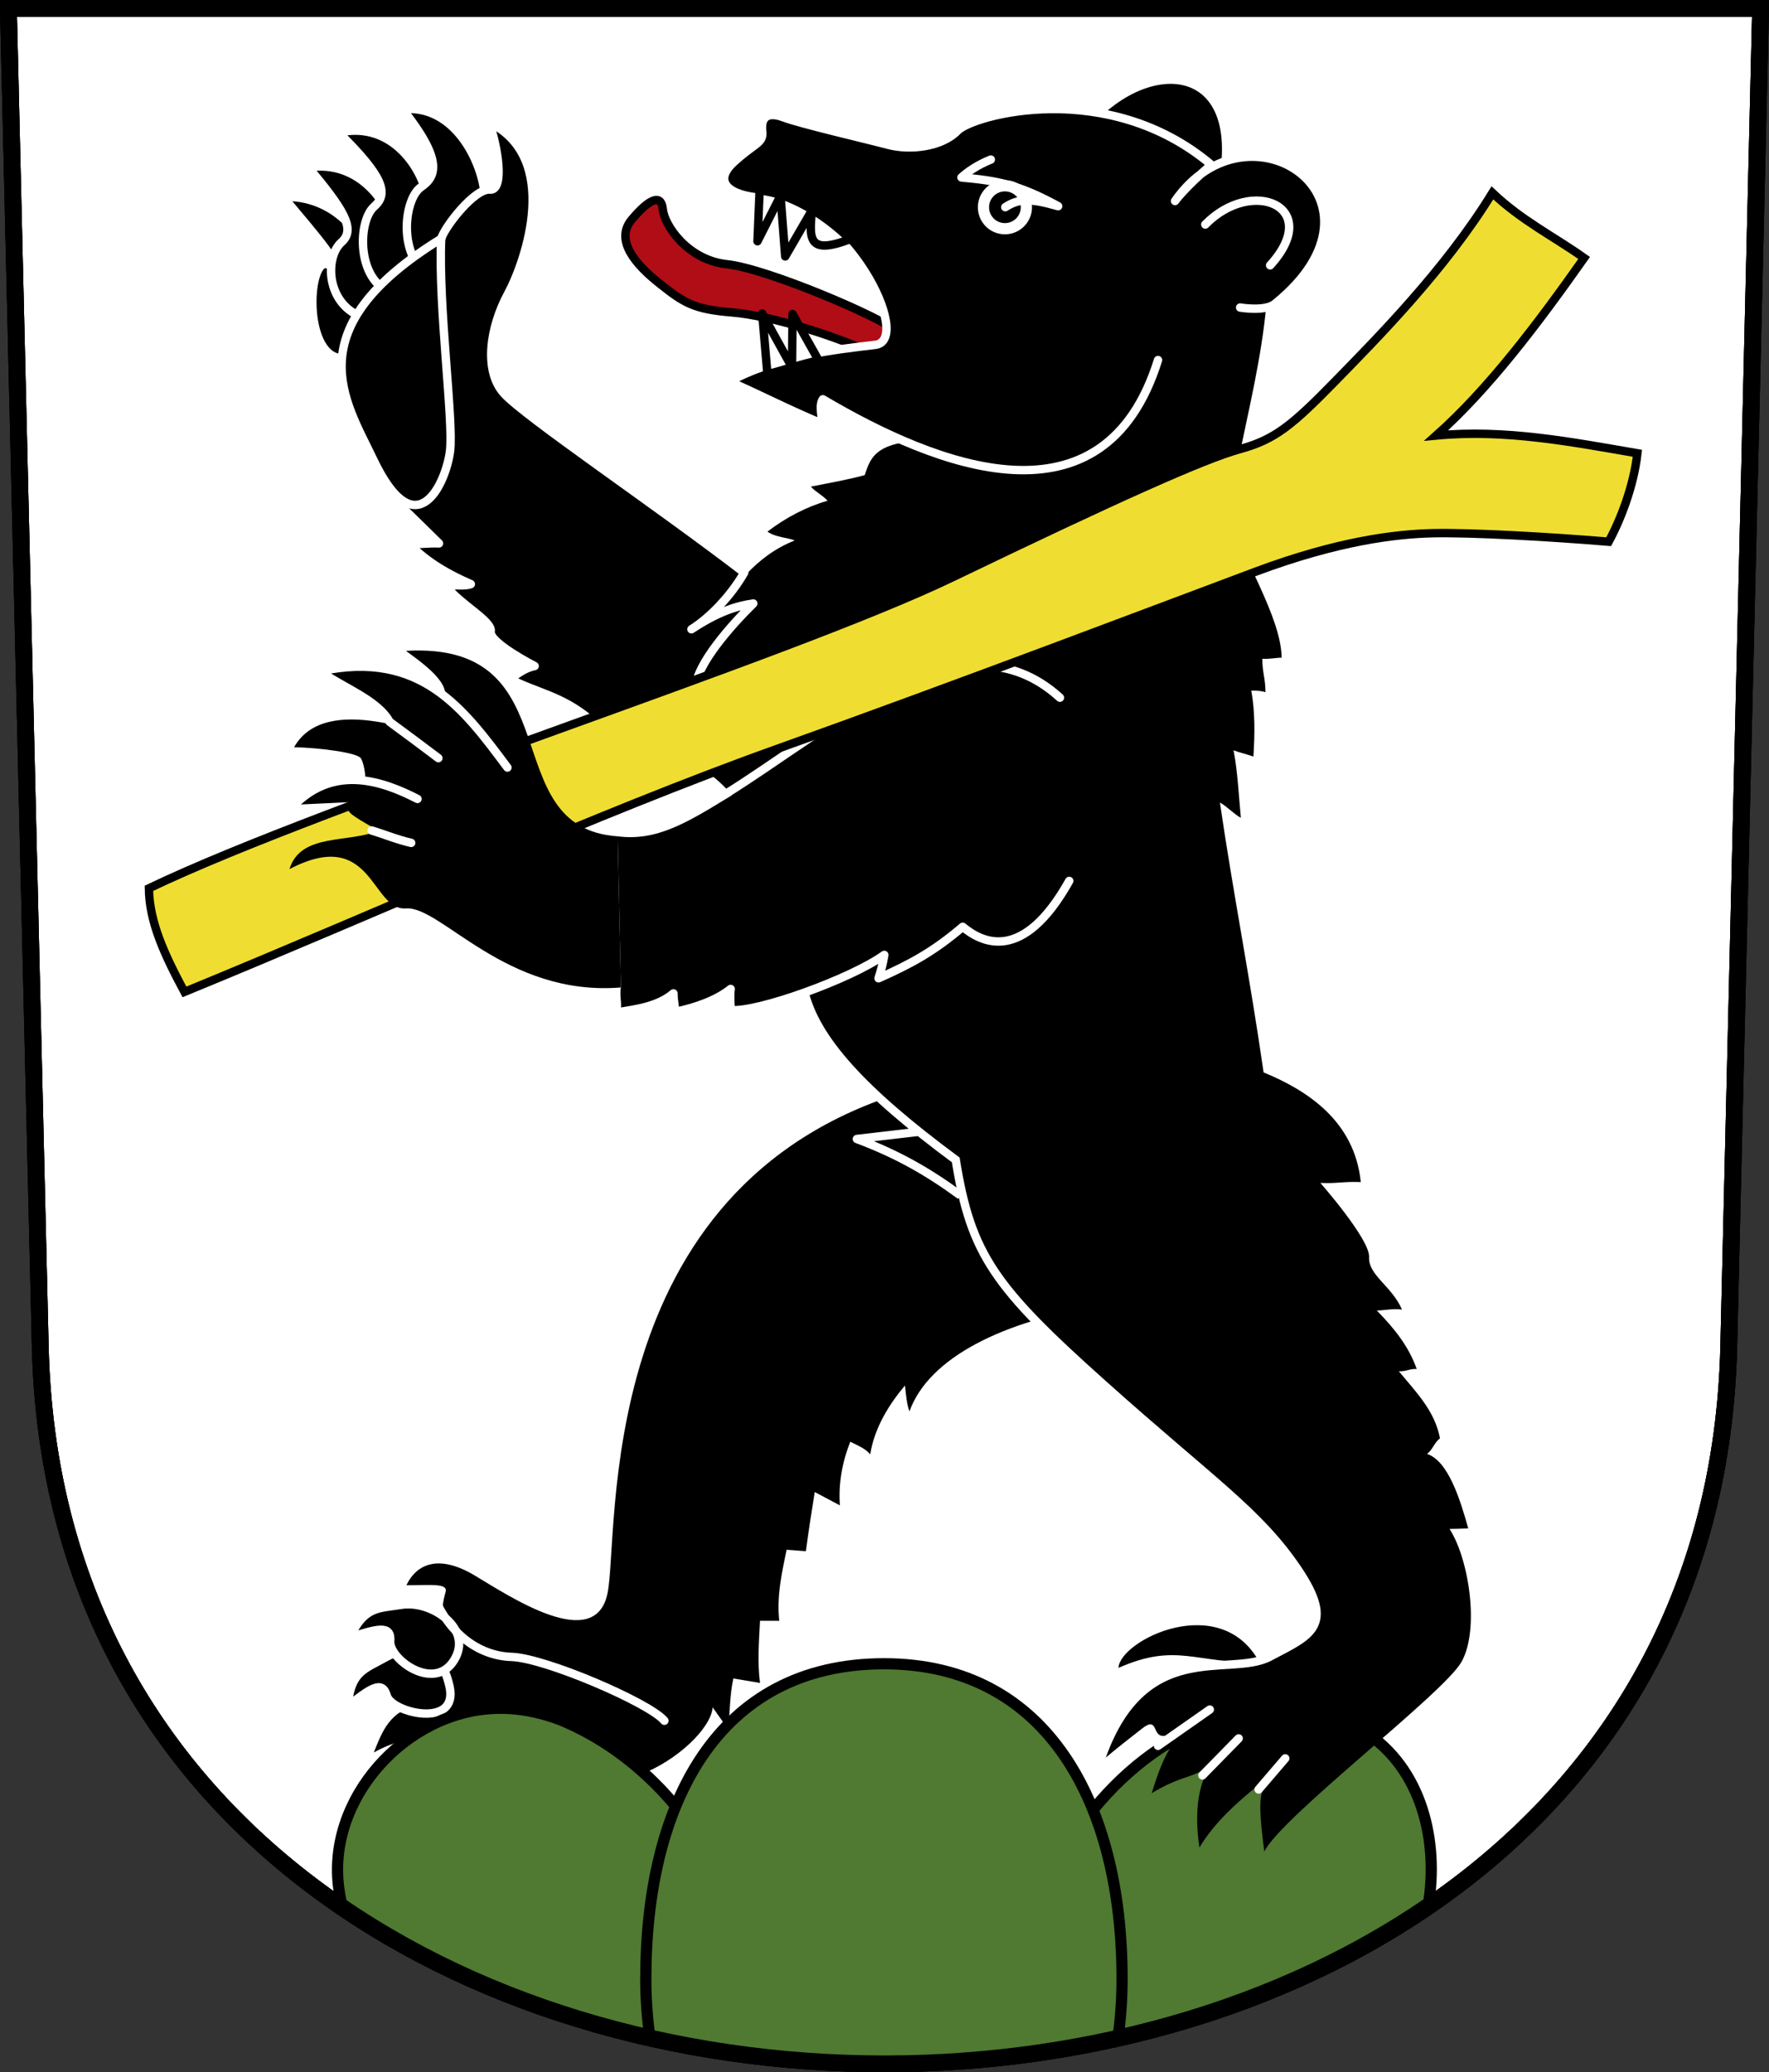 <?xml version="1.0" encoding="UTF-8" standalone="no"?>
<!-- Created with Inkscape (http://www.inkscape.org/) -->
<svg
   xmlns:svg="http://www.w3.org/2000/svg"
   xmlns="http://www.w3.org/2000/svg"
   version="1.0"
   width="210.667"
   height="246.763"
   id="svg2780">
  <rect width="100%" height="100%" fill="#333333" stroke="none"/>
  <defs
     id="defs2782" />
  <g
     transform="translate(-48.62,-790.369)"
     id="layer1">
    <path
       d="M 49.62,791.369 L 53.414,950.75 C 56.124,1064.594 251.783,1064.594 254.493,950.75 L 258.287,791.369 L 49.62,791.369 z "
       style="fill:#ffffff;fill-opacity:1;fill-rule:evenodd;stroke:#000000;stroke-width:2;stroke-linecap:butt;stroke-miterlimit:4;stroke-dashoffset:0;stroke-opacity:1"
       id="path29435" />
    <path
       d="M 171.719,207.188 C 171.25,207.179 170.782,207.195 170.312,207.219 C 157.162,208.051 146.712,218.8 142.156,230.594 C 140.126,235.488 139.86,242.959 141.719,248.281 C 158.74,245.897 175.046,240.064 188.625,230.781 C 189.963,223.033 187.891,214.303 181.031,209.938 C 178.245,208.121 175.003,207.248 171.719,207.188 z "
       transform="translate(30.058,786.614)"
       style="color:#000000;fill:#507931;fill-opacity:1;fill-rule:evenodd;stroke:#000000;stroke-width:1pt;stroke-linecap:butt;stroke-linejoin:miter;marker:none;marker-start:none;marker-mid:none;marker-end:none;stroke-miterlimit:4;stroke-dashoffset:0;stroke-opacity:1;visibility:visible;display:inline;overflow:visible;enable-background:accumulate"
       id="path6864" />
    <path
       d="M 124.718,46.875 C 118.738,43.822 110.328,41.33 105.718,40.956 C 101.113,40.583 99.966,39.78 97.121,37.53 C 94.276,35.281 91.701,32.36 93.819,29.868 C 95.937,27.376 97.319,26.81 97.495,28.684 C 97.67,30.558 100.423,34.727 105.157,35.225 C 109.892,35.724 123.597,41.579 125.341,43.199"
       transform="translate(30.058,786.614)"
       style="opacity:1;color:#000000;fill:#b10d16;fill-opacity:1;fill-rule:evenodd;stroke:#000000;stroke-width:1px;stroke-linecap:butt;stroke-linejoin:miter;marker:none;marker-start:none;marker-mid:none;marker-end:none;stroke-miterlimit:4;stroke-dasharray:none;stroke-dashoffset:0;stroke-opacity:1;visibility:visible;display:inline;overflow:visible;enable-background:accumulate"
       id="path3340" />
    <path
       d="M 148.64,18.654 C 155.84,10.783 166.658,11.722 163.531,26.203"
       transform="translate(30.058,786.614)"
       style="opacity:1;color:#000000;fill:#000000;fill-opacity:1;fill-rule:evenodd;stroke:none;stroke-width:1px;stroke-linecap:round;stroke-linejoin:round;marker:none;marker-start:none;marker-mid:none;marker-end:none;stroke-miterlimit:4;stroke-dasharray:none;stroke-dashoffset:0;stroke-opacity:0.55;visibility:visible;display:inline;overflow:visible;enable-background:accumulate"
       id="path3334" />
    <path
       d="M 82.353,813.821 C 88.333,813.582 92.221,818.378 92.666,821.963 C 93.111,825.548 93.535,833.599 89.104,833.018 C 84.685,832.439 85.278,821.009 87.616,821.849 C 89.926,822.679 86.48,818.752 82.353,813.821 z "
       style="opacity:1;color:#000000;fill:#000000;fill-opacity:1;fill-rule:evenodd;stroke:#ffffff;stroke-width:1px;stroke-linecap:butt;stroke-linejoin:miter;marker:none;marker-start:none;marker-mid:none;marker-end:none;stroke-miterlimit:4;stroke-dasharray:none;stroke-dashoffset:0;stroke-opacity:1;visibility:visible;display:inline;overflow:visible;enable-background:accumulate"
       id="path3361" />
    <path
       d="M 85.349,810.297 C 91.593,809.353 95.217,814.854 95.661,818.439 C 96.106,822.024 93.799,829.634 90.602,827.556 C 87.405,825.478 87.491,820.79 89.29,819.206 C 91.051,817.656 89.476,815.228 85.349,810.297 z "
       style="opacity:1;color:#000000;fill:#000000;fill-opacity:1;fill-rule:evenodd;stroke:#ffffff;stroke-width:1px;stroke-linecap:butt;stroke-linejoin:miter;marker:none;marker-start:none;marker-mid:none;marker-end:none;stroke-miterlimit:4;stroke-dasharray:none;stroke-dashoffset:0;stroke-opacity:1;visibility:visible;display:inline;overflow:visible;enable-background:accumulate"
       id="path3359" />
    <path
       d="M 88.961,806.157 C 95.382,804.684 99.093,810.625 99.538,814.21 C 99.983,817.795 97.499,826.815 94.302,824.737 C 91.106,822.658 91.368,816.561 93.167,814.978 C 94.927,813.427 94.321,811.44 88.961,806.157 z "
       style="opacity:1;color:#000000;fill:#000000;fill-opacity:1;fill-rule:evenodd;stroke:#ffffff;stroke-width:1px;stroke-linecap:butt;stroke-linejoin:miter;marker:none;marker-start:none;marker-mid:none;marker-end:none;stroke-miterlimit:4;stroke-dasharray:none;stroke-dashoffset:0;stroke-opacity:1;visibility:visible;display:inline;overflow:visible;enable-background:accumulate"
       id="path3357" />
    <path
       d="M 66.516,16.766 C 73.07,16.095 76.296,23.814 76.296,27.426 C 76.296,31.038 71.9,38.428 68.983,35.972 C 66.067,33.516 66.739,27.367 68.719,26.017 C 70.657,24.695 71.186,22.669 66.516,16.766 z "
       transform="translate(30.058,786.614)"
       style="opacity:1;color:#000000;fill:#000000;fill-opacity:1;fill-rule:evenodd;stroke:#ffffff;stroke-width:1px;stroke-linecap:butt;stroke-linejoin:miter;marker:none;marker-start:none;marker-mid:none;marker-end:none;stroke-miterlimit:4;stroke-dasharray:none;stroke-dashoffset:0;stroke-opacity:1;visibility:visible;display:inline;overflow:visible;enable-background:accumulate"
       id="path3355" />
    <path
       d="M 122.175,889.959 C 126.793,890.548 130.356,888.413 135.781,885.059 C 132.36,880.709 123.212,876.803 118.536,874.737 C 119.094,873.419 134.844,864.834 138.28,862.191 C 137.21,862.247 135.345,862.869 133.743,863.311 C 135.934,860.69 138.346,856.663 143.252,854.732 C 142.587,854.4 140.988,854.379 140.012,853.673 C 142.255,851.97 144.684,850.704 147.176,849.998 C 146.678,849.416 145.681,848.897 145.183,848.316 C 147.259,847.9 149.506,847.516 151.599,846.945 C 152.347,844.702 152.976,842.31 161.941,842.958 L 199.63,822.4 C 199.63,834.05 194.452,847.896 195.456,852.489 C 196.329,856.476 201.188,863.765 201.25,868.687 C 200.705,868.671 199.61,868.894 198.945,868.811 C 198.945,870.472 199.319,871.137 199.319,872.798 C 198.904,872.632 198.114,872.591 197.637,872.611 C 198.094,875.207 198.052,877.803 197.886,880.461 C 197.076,880.17 196.266,880.004 195.519,879.713 C 196.017,882.226 196.142,885.175 196.391,887.749 C 195.809,887.5 194.48,886.192 193.899,885.943 C 195.477,896.741 197.458,906.65 199.099,918.071 C 204.41,920.251 209.942,923.928 210.673,931.13 C 208.554,931.046 207.978,931.316 205.86,931.233 C 205.86,931.233 211.789,937.96 211.664,940.078 C 211.54,942.196 214.389,943.533 215.578,946.309 C 214.443,946.186 213.585,946.392 212.588,946.433 C 214.729,948.619 216.385,950.717 217.336,953.388 C 216.464,953.346 216.077,953.701 215.205,953.66 C 217.294,956.185 219.471,958.359 220.106,961.634 C 219.359,962.257 219.316,962.88 218.569,963.503 C 221.084,964.344 222.497,968.886 223.47,972.371 C 222.728,972.393 221.986,972.436 221.243,972.436 C 223.534,975.96 224.856,984.356 222.671,988.259 C 220.561,992.029 201.233,1006.694 199.184,1010.848 C 197.927,1001.435 199.269,1003.759 202.006,999.501 C 199.521,1002.71 194.566,1005.205 191.457,1010.379 C 189.802,999.43 196.189,997.786 196.178,997.289 C 190.95,1003.113 190.856,1000.825 185.777,1003.897 C 187.35,998.82 188.47,996.651 193.218,993.896 C 189.465,996.163 187.669,997.392 186.797,997.018 C 185.925,996.645 186.372,994.833 184.627,996.204 C 182.883,997.575 182.148,998.126 179.571,1000.258 C 184.632,985.057 194.998,990.221 199.82,987.659 C 204.572,985.133 207.809,984.099 203.125,977.19 C 198.482,970.342 193.027,966.867 180.069,955.279 C 167.111,943.692 164.246,939.83 162.439,928.492 C 151.461,920.372 145.639,914.098 144.348,908.2 C 141.057,909.601 138.62,910.423 135.642,910.651 C 135.603,909.852 135.509,908.88 135.633,908.132 C 134.021,909.43 131.535,910.356 128.996,910.864 C 128.996,909.924 128.819,909.601 128.819,908.661 C 126.999,910.217 124.385,910.54 122.476,910.864 C 122.77,910.1 122.359,908.896 122.564,907.956"
       style="color:#000000;fill:#000000;fill-opacity:1;fill-rule:evenodd;stroke:none;stroke-width:1px;stroke-linecap:butt;stroke-linejoin:miter;marker:none;marker-start:none;marker-mid:none;marker-end:none;stroke-miterlimit:4;stroke-dashoffset:0;stroke-opacity:0.55;visibility:visible;display:inline;overflow:visible;enable-background:accumulate"
       id="path3326" />
    <path
       d="M 156.468,46.632 C 150.036,67.248 130.125,59.319 116.558,51.302 C 116.064,51.959 116.47,53.387 116.47,54.209 C 112.769,52.682 109.115,50.813 105.457,49.187 C 110.866,46.181 117.999,45.385 122.796,44.82 C 127.419,44.275 119.303,27.928 109.51,27.338 C 105.23,27.08 103.472,25.362 105.898,23.109 C 108.364,20.819 109.51,20.819 109.334,19.409 C 109.153,17.967 109.718,16.921 111.888,17.735 C 114.003,18.528 121.668,20.29 124.311,20.995 C 126.954,21.7 130.73,21.254 132.592,19.321 C 134.412,17.432 150.477,12.978 162.811,23.374 C 159.554,26.184 158.494,27.69 158.494,27.69 C 167.304,15.033 185.692,27.586 170.388,39.937 C 169.206,40.89 166.247,40.377 166.247,40.377"
       transform="translate(30.058,786.614)"
       style="opacity:1;color:#000000;fill:#000000;fill-opacity:1;fill-rule:evenodd;stroke:#ffffff;stroke-width:1px;stroke-linecap:round;stroke-linejoin:round;marker:none;marker-start:none;marker-mid:none;marker-end:none;stroke-miterlimit:4;stroke-dasharray:none;stroke-dashoffset:0;stroke-opacity:1;visibility:visible;display:inline;overflow:visible;enable-background:accumulate"
       id="path3328" />
    <path
       d="M 101.419,85.619 C 101.482,82.872 105.717,78.12 108.274,75.622 C 106.367,75.885 104.081,76.581 100.903,78.689 C 103.055,77.356 105.61,74.714 107.189,71.944 C 96.473,63.721 81.014,53.334 78.558,50.584 C 76.146,47.883 76.902,42.729 79.053,38.75 C 81.167,34.84 85.444,22.517 76.799,18.323 C 77.845,21.177 78.681,26.504 76.893,26.335 C 75.109,26.166 71.567,30.675 71.098,32.184 C 70.616,33.732 69.943,54.286 66.415,64.125 L 70.842,68.462 C 69.581,68.403 68.569,68.593 67.308,68.534 C 69.5,70.813 72.128,72.219 74.632,73.314 C 73.747,73.629 72.627,73.298 71.73,73.574 C 73.287,75.692 77.213,77.698 76.999,78.958 C 76.774,80.278 82.232,83.069 82.232,83.069 C 80.882,83.339 80.21,84.08 79.242,84.564 C 82.17,86.184 85.347,86.528 88.792,89.416"
       transform="translate(30.058,786.614)"
       style="opacity:1;color:#000000;fill:#000000;fill-opacity:1;fill-rule:evenodd;stroke:#ffffff;stroke-width:1px;stroke-linecap:round;stroke-linejoin:round;marker:none;marker-start:none;marker-mid:none;marker-end:none;stroke-miterlimit:4;stroke-dasharray:none;stroke-dashoffset:0;stroke-opacity:1;visibility:visible;display:inline;overflow:visible;enable-background:accumulate"
       id="path3351" />
    <path
       d="M 138.277,28.427 C 139.878,27.391 141.229,27.35 144.574,28.307 C 139.739,25.672 137.271,25.279 133.059,24.886 C 133.851,24.177 134.955,23.404 136.557,22.757"
       transform="translate(30.058,786.614)"
       style="fill:none;fill-opacity:0.75;fill-rule:evenodd;stroke:#ffffff;stroke-width:1px;stroke-linecap:round;stroke-linejoin:round;stroke-opacity:1"
       id="path3330" />
    <path
       d="M 63.609,102.665 C 61.336,100.036 62.074,94.751 61.525,94.031 C 61.018,93.365 56.524,92.792 53.587,92.733 C 57.401,85.945 69.937,91.74 71.633,91.68 M 104.813,98.407 C 117.605,90.483 133.076,76.155 144.787,86.837 M 145.896,108.655 C 140.346,118.553 135.452,115.987 133.209,114.118 C 129.724,117.09 127.026,118.539 123.187,120.251 C 123.539,119.156 123.71,118.428 123.87,117.466 C 119.883,120.331 108.738,124.337 105.584,124.037 C 105.545,123.237 105.451,122.266 105.575,121.518 C 103.963,122.815 101.477,123.742 98.938,124.249 C 98.938,123.31 98.761,122.987 98.761,122.047 C 96.941,123.603 94.327,123.926 92.418,124.249"
       transform="translate(30.058,786.614)"
       style="opacity:1;color:#000000;fill:none;fill-opacity:1;fill-rule:evenodd;stroke:#ffffff;stroke-width:1px;stroke-linecap:round;stroke-linejoin:round;marker:none;marker-start:none;marker-mid:none;marker-end:none;stroke-miterlimit:4;stroke-dasharray:none;stroke-dashoffset:0;stroke-opacity:1;visibility:visible;display:inline;overflow:visible;enable-background:accumulate"
       id="path15622" />
    <path
       d="M 71.098,32.184 C 70.745,40.289 72.595,53.857 72.155,57.469 C 71.714,61.081 68.19,69.362 62.992,58.438 C 59.676,51.467 53.654,42.932 71.098,32.184 z "
       transform="translate(30.058,786.614)"
       style="opacity:1;color:#000000;fill:#000000;fill-opacity:1;fill-rule:evenodd;stroke:#ffffff;stroke-width:1px;stroke-linecap:butt;stroke-linejoin:miter;marker:none;marker-start:none;marker-mid:none;marker-end:none;stroke-miterlimit:4;stroke-dasharray:none;stroke-dashoffset:0;stroke-opacity:1;visibility:visible;display:inline;overflow:visible;enable-background:accumulate"
       id="path3353" />
    <path
       d="M 36.298,109.536 C 36.337,113.523 38.12,117.385 40.527,121.871 C 64.02,112.238 89.706,100.58 111.007,92.973 C 132.269,85.381 158.407,75.453 168.097,71.829 C 177.897,68.165 184.81,67.344 189.241,67.248 C 193.798,67.152 203.088,67.675 210.136,68.262 C 211.567,65.625 213.123,61.617 213.557,57.733 C 205.819,56.405 197.831,54.828 189.594,55.619 C 195.841,50.066 201.714,42.27 207.214,34.474 C 203.572,31.89 199.806,30.053 196.289,26.721 C 190.687,35.845 182.538,44.064 177.487,49.233 C 172.436,54.401 170.386,56.099 166.232,57.235 C 161.962,58.402 151.751,62.985 132.006,72.491 C 112.312,81.972 57.901,99.182 36.298,109.536 z "
       transform="translate(30.058,786.614)"
       style="opacity:1;color:#000000;fill:#efde31;fill-opacity:1;fill-rule:evenodd;stroke:#000000;stroke-width:1px;stroke-linecap:butt;stroke-linejoin:miter;marker:none;marker-start:none;marker-mid:none;marker-end:none;stroke-miterlimit:4;stroke-dasharray:none;stroke-dashoffset:0;stroke-opacity:1;visibility:visible;display:inline;overflow:visible;enable-background:accumulate"
       id="path3363" />
    <path
       d="M 141.788 29.556 A 2.554 2.554 0 1 1  136.679,29.556 A 2.554 2.554 0 1 1  141.788 29.556 z"
       transform="translate(29.061,785.493)"
       style="opacity:1;color:#000000;fill:none;fill-opacity:0.75;fill-rule:evenodd;stroke:#ffffff;stroke-width:1pt;stroke-linecap:round;stroke-linejoin:round;marker:none;marker-start:none;marker-mid:none;marker-end:none;stroke-miterlimit:4;stroke-dasharray:none;stroke-dashoffset:0;stroke-opacity:1;visibility:visible;display:inline;overflow:visible;enable-background:accumulate"
       id="path3332" />
    <path
       d="M 162.097,30.491 C 167.703,24.759 176.176,28.373 169.821,35.35"
       transform="translate(30.058,786.614)"
       style="fill:none;fill-opacity:0.75;fill-rule:evenodd;stroke:#ffffff;stroke-width:1px;stroke-linecap:round;stroke-linejoin:round;stroke-opacity:1"
       id="path3349" />
    <path
       d="M 122.564,907.956 C 108.85,909.072 101.149,898.229 96.966,898.544 C 92.791,898.859 93.033,888.683 83.095,893.86 C 84.416,889.514 90.143,890.806 93.667,889.279 C 91.66,888.098 89.383,886.943 90.31,886.553 C 93.082,885.387 91.981,881.167 91.583,880.645 C 91.076,879.979 86.582,879.406 83.645,879.347 C 87.459,872.559 99.995,878.354 101.691,878.294 L 101.11,874.269 C 102.896,872.327 99.805,869.922 96.96,867.873 C 116.994,866.721 107.305,888.946 122.175,889.959"
       style="color:#000000;fill:#000000;fill-opacity:1;fill-rule:evenodd;stroke:none;stroke-width:1px;stroke-linecap:butt;stroke-linejoin:miter;marker:none;marker-start:none;marker-mid:none;marker-end:none;stroke-miterlimit:4;stroke-dashoffset:0;stroke-opacity:0.55;visibility:visible;display:inline;overflow:visible;enable-background:accumulate"
       id="path18543" />
    <path
       d="M 83.706,886.196 C 88.504,881.399 94.224,883.389 98.335,885.507"
       style="opacity:1;color:#000000;fill:#000000;fill-opacity:1;fill-rule:evenodd;stroke:#ffffff;stroke-width:1px;stroke-linecap:round;stroke-linejoin:miter;marker:none;marker-start:none;marker-mid:none;marker-end:none;stroke-miterlimit:4;stroke-dasharray:none;stroke-dashoffset:0;stroke-opacity:1;visibility:visible;display:inline;overflow:visible;enable-background:accumulate"
       id="path18547" />
    <path
       d="M 97.588,890.74 C 95.833,890.332 94.418,889.722 92.883,889.265"
       style="opacity:1;color:#000000;fill:#000000;fill-opacity:1;fill-rule:evenodd;stroke:#ffffff;stroke-width:1px;stroke-linecap:round;stroke-linejoin:miter;marker:none;marker-start:none;marker-mid:none;marker-end:none;stroke-miterlimit:4;stroke-dasharray:none;stroke-dashoffset:0;stroke-opacity:1;visibility:visible;display:inline;overflow:visible;enable-background:accumulate"
       id="path4338" />
    <path
       d="M 70.769,94.033 C 68.876,92.6 66.919,91.146 64.959,89.706 C 63.558,87.111 59.333,85.601 56.69,83.692 C 68.72,81.096 73.801,88.219 78.993,95.155"
       transform="translate(30.058,786.614)"
       style="opacity:1;color:#000000;fill:#000000;fill-opacity:1;fill-rule:evenodd;stroke:#ffffff;stroke-width:1px;stroke-linecap:round;stroke-linejoin:miter;marker:none;marker-start:none;marker-mid:none;marker-end:none;stroke-miterlimit:4;stroke-dasharray:none;stroke-dashoffset:0;stroke-opacity:1;visibility:visible;display:inline;overflow:visible;enable-background:accumulate"
       id="path4340" />
    <path
       d="M 126.513,133.698 C 88.757,145.016 92.395,186.58 90.899,193.539 C 89.378,200.618 79.308,193.88 75.086,191.358 C 70.918,188.869 68.227,189.874 66.957,192.528 C 70.063,192.508 71.908,192.287 71.626,193.321 C 71.362,194.29 70.698,196.714 72.331,197.902 C 73.964,199.09 71.595,200.09 72.067,203.629 C 72.408,206.191 72.042,206.035 68.56,206.727 C 64.994,207.436 64.12,209.843 63.08,212.439 C 66.358,210.541 74.534,208.386 80.701,211.558 C 86.868,214.729 91.249,216.43 94.797,215.082 C 99.202,213.408 103.233,209.565 103.431,207.064 C 103.916,207.744 104.752,208.973 105.281,209.619 C 105.487,207.681 105.46,205.567 105.898,203.629 C 106.955,203.805 108.012,203.981 109.069,204.157 C 108.751,201.849 108.934,199.291 109.069,196.757 C 109.833,196.757 110.596,196.757 111.36,196.757 C 111.037,193.937 111.648,191.118 112.241,188.299 C 113.004,188.358 113.768,188.416 114.532,188.475 C 114.884,185.826 115.236,183.615 115.589,181.427 C 116.587,181.956 117.586,182.484 118.584,183.013 C 118.4,180.487 118.827,177.962 119.818,175.436 C 120.875,175.965 121.58,176.229 122.196,176.934 C 122.696,173.733 124.516,170.884 126.337,168.74 C 126.455,170.003 126.572,171.002 126.866,171.824 C 129.183,165.372 138.118,161.035 149.596,159.226"
       transform="translate(30.058,786.614)"
       style="opacity:1;color:#000000;fill:#000000;fill-opacity:1;fill-rule:evenodd;stroke:none;stroke-width:1px;stroke-linecap:butt;stroke-linejoin:miter;marker:none;marker-start:none;marker-mid:none;marker-end:none;stroke-miterlimit:4;stroke-dasharray:none;stroke-dashoffset:0;stroke-opacity:1;visibility:visible;display:inline;overflow:visible;enable-background:accumulate"
       id="path4342" />
    <path
       d="M 90.026,993.531 C 90.363,989.421 92.031,989.137 94.436,987.783 C 97.59,986.007 101.055,986.11 102.162,991.225 C 103.251,996.256 95.255,994.33 94.686,992.307 C 94.141,990.369 92.716,991.455 90.026,993.531 z "
       style="opacity:1;color:#000000;fill:#000000;fill-opacity:1;fill-rule:evenodd;stroke:#ffffff;stroke-width:1px;stroke-linecap:butt;stroke-linejoin:miter;marker:none;marker-start:none;marker-mid:none;marker-end:none;stroke-miterlimit:4;stroke-dasharray:none;stroke-dashoffset:0;stroke-opacity:1;visibility:visible;display:inline;overflow:visible;enable-background:accumulate"
       id="path4346" />
    <path
       d="M 90.291,985.353 C 92.02,981.609 93.684,981.915 96.407,981.469 C 99.98,980.885 105.054,984.303 102.683,988.086 C 100.286,991.91 94.928,987.899 95.088,985.804 C 95.242,983.797 93.531,984.327 90.291,985.353 z "
       style="opacity:1;color:#000000;fill:#000000;fill-opacity:1;fill-rule:evenodd;stroke:#ffffff;stroke-width:1px;stroke-linecap:butt;stroke-linejoin:miter;marker:none;marker-start:none;marker-mid:none;marker-end:none;stroke-miterlimit:4;stroke-dasharray:none;stroke-dashoffset:0;stroke-opacity:1;visibility:visible;display:inline;overflow:visible;enable-background:accumulate"
       id="path4344" />
    <path
       d="M 168.528,201.678 C 163.921,193.175 151.936,199.044 151.755,202.368 C 158.741,199.278 160.943,201.912 168.528,201.678 z "
       transform="translate(30.058,786.614)"
       style="opacity:1;color:#000000;fill:#000000;fill-opacity:1;fill-rule:evenodd;stroke:none;stroke-width:1px;stroke-linecap:round;stroke-linejoin:round;marker:none;marker-start:none;marker-mid:none;marker-end:none;stroke-miterlimit:4;stroke-dasharray:none;stroke-dashoffset:0;stroke-opacity:1;visibility:visible;display:inline;overflow:visible;enable-background:accumulate"
       id="path4348" />
    <path
       d="M 179.571,1000.258 C 184.632,985.057 194.998,990.221 199.82,987.659 C 204.572,985.133 207.809,984.099 203.125,977.19 C 198.482,970.342 193.027,966.867 180.069,955.279 C 167.111,943.692 164.246,939.83 162.439,928.492 C 151.461,920.372 145.639,914.098 144.348,908.2"
       style="color:#000000;fill:none;fill-opacity:1;fill-rule:evenodd;stroke:#ffffff;stroke-width:1px;stroke-linecap:butt;stroke-linejoin:miter;marker:none;marker-start:none;marker-mid:none;marker-end:none;stroke-miterlimit:4;stroke-dashoffset:0;stroke-opacity:1;visibility:visible;display:inline;overflow:visible;enable-background:accumulate"
       id="path18551" />
    <path
       d="M 128.082,138.513 L 120.607,139.386 C 125.591,141.255 129.204,143.373 132.942,146.114"
       transform="translate(30.058,786.614)"
       style="fill:none;fill-opacity:0.75;fill-rule:evenodd;stroke:#ffffff;stroke-width:1px;stroke-linecap:butt;stroke-linejoin:round;stroke-opacity:1"
       id="path20491" />
    <path
       d="M 70.146,193.584 C 71.891,198.194 75.504,200.935 79.491,201.06 C 83.478,201.184 95.937,206.542 97.682,208.66"
       transform="translate(30.058,786.614)"
       style="fill:none;fill-opacity:0.75;fill-rule:evenodd;stroke:#ffffff;stroke-width:1px;stroke-linecap:round;stroke-linejoin:round;stroke-opacity:1"
       id="path21462" />
    <path
       d="M 166.071,210.765 L 161.754,215.17"
       transform="translate(30.058,786.614)"
       style="fill:none;fill-opacity:0.75;fill-rule:evenodd;stroke:#ffffff;stroke-width:1px;stroke-linecap:round;stroke-linejoin:miter;stroke-opacity:1"
       id="path25340" />
    <path
       d="M 171.621,213.143 L 168.449,216.844"
       transform="translate(30.058,786.614)"
       style="fill:none;fill-opacity:0.75;fill-rule:evenodd;stroke:#ffffff;stroke-width:1px;stroke-linecap:round;stroke-linejoin:miter;stroke-opacity:1"
       id="path25342" />
    <path
       d="M 162.635,207.329 L 156.468,211.646"
       transform="translate(30.058,786.614)"
       style="fill:none;fill-opacity:0.75;fill-rule:evenodd;stroke:#ffffff;stroke-width:1px;stroke-linecap:round;stroke-linejoin:miter;stroke-opacity:1"
       id="path25344" />
    <path
       d="M 119.797,32.235 C 116.682,29.182 112.571,26.753 109.02,26.441 L 108.77,32.484 L 111.512,27.064 L 112.072,34.291 L 115.249,28.809 C 114.938,32.173 114.751,34.166 119.797,32.235 z "
       transform="translate(30.058,786.614)"
       style="opacity:1;color:#000000;fill:#ffffff;fill-opacity:1;fill-rule:evenodd;stroke:#000000;stroke-width:1px;stroke-linecap:butt;stroke-linejoin:round;marker:none;marker-start:none;marker-mid:none;marker-end:none;stroke-miterlimit:4;stroke-dasharray:none;stroke-dashoffset:0;stroke-opacity:1;visibility:visible;display:inline;overflow:visible;enable-background:accumulate"
       id="path3338" />
    <path
       d="M 116.059,46.688 C 114.564,46.937 110.889,48.121 109.954,48.308 C 109.892,47.56 109.331,41.081 109.331,41.081 L 112.882,47.498 L 112.944,41.143 L 116.059,46.688 z "
       transform="translate(30.058,786.614)"
       style="opacity:1;color:#000000;fill:#ffffff;fill-opacity:1;fill-rule:evenodd;stroke:#000000;stroke-width:1px;stroke-linecap:butt;stroke-linejoin:round;marker:none;marker-start:none;marker-mid:none;marker-end:none;stroke-miterlimit:4;stroke-dasharray:none;stroke-dashoffset:0;stroke-opacity:1;visibility:visible;display:inline;overflow:visible;enable-background:accumulate"
       id="path3336" />
    <path
       d="M 49.62,791.369 L 53.414,950.75 C 56.124,1064.594 251.783,1064.594 254.493,950.75 L 258.287,791.369 L 49.62,791.369 z "
       style="fill:none;fill-opacity:1;fill-rule:evenodd;stroke:#000000;stroke-width:2;stroke-linecap:butt;stroke-miterlimit:4;stroke-dashoffset:0;stroke-opacity:1"
       id="path3282" />
    <path
       d="M 77.562,207.188 C 66.861,207.529 57.314,218.001 58.938,228.844 C 59.03,229.525 59.175,230.202 59.312,230.875 C 72.837,240.081 89.076,245.866 106,248.25 C 107.368,242.857 107.465,235.479 105.875,230.938 C 102.483,221.109 94.855,212.456 85.25,208.531 C 82.835,207.619 80.213,207.091 77.562,207.188 z "
       transform="translate(30.058,786.614)"
       style="color:#000000;fill:#507931;fill-opacity:1;fill-rule:evenodd;stroke:#000000;stroke-width:1pt;stroke-linecap:butt;stroke-linejoin:miter;marker:none;marker-start:none;marker-mid:none;marker-end:none;stroke-miterlimit:4;stroke-dashoffset:0;stroke-opacity:1;visibility:visible;display:inline;overflow:visible;enable-background:accumulate"
       id="path7845" />
    <path
       d="M 123.844,201.875 C 103.943,201.875 95.469,218.689 95.469,239.406 C 95.469,241.81 95.642,244.159 95.969,246.438 C 114.103,250.534 133.547,250.547 151.688,246.469 C 152.017,244.181 152.188,241.821 152.188,239.406 C 152.188,218.689 143.392,201.875 123.844,201.875 z "
       transform="translate(30.058,786.614)"
       style="color:#000000;fill:#507931;fill-opacity:1;fill-rule:evenodd;stroke:#000000;stroke-width:1pt;stroke-linecap:butt;stroke-linejoin:miter;marker:none;marker-start:none;marker-mid:none;marker-end:none;stroke-miterlimit:4;stroke-dashoffset:0;stroke-opacity:1;visibility:visible;display:inline;overflow:visible;enable-background:accumulate"
       id="path29415" />
    <path
       d="M 49.62,791.369 L 53.414,950.75 C 56.124,1064.594 251.783,1064.594 254.493,950.75 L 258.287,791.369 L 49.62,791.369 z "
       style="fill:none;fill-opacity:1;fill-rule:evenodd;stroke:#000000;stroke-width:2;stroke-linecap:butt;stroke-miterlimit:4;stroke-dashoffset:0;stroke-opacity:1"
       id="path29384" />
  </g>
</svg>
